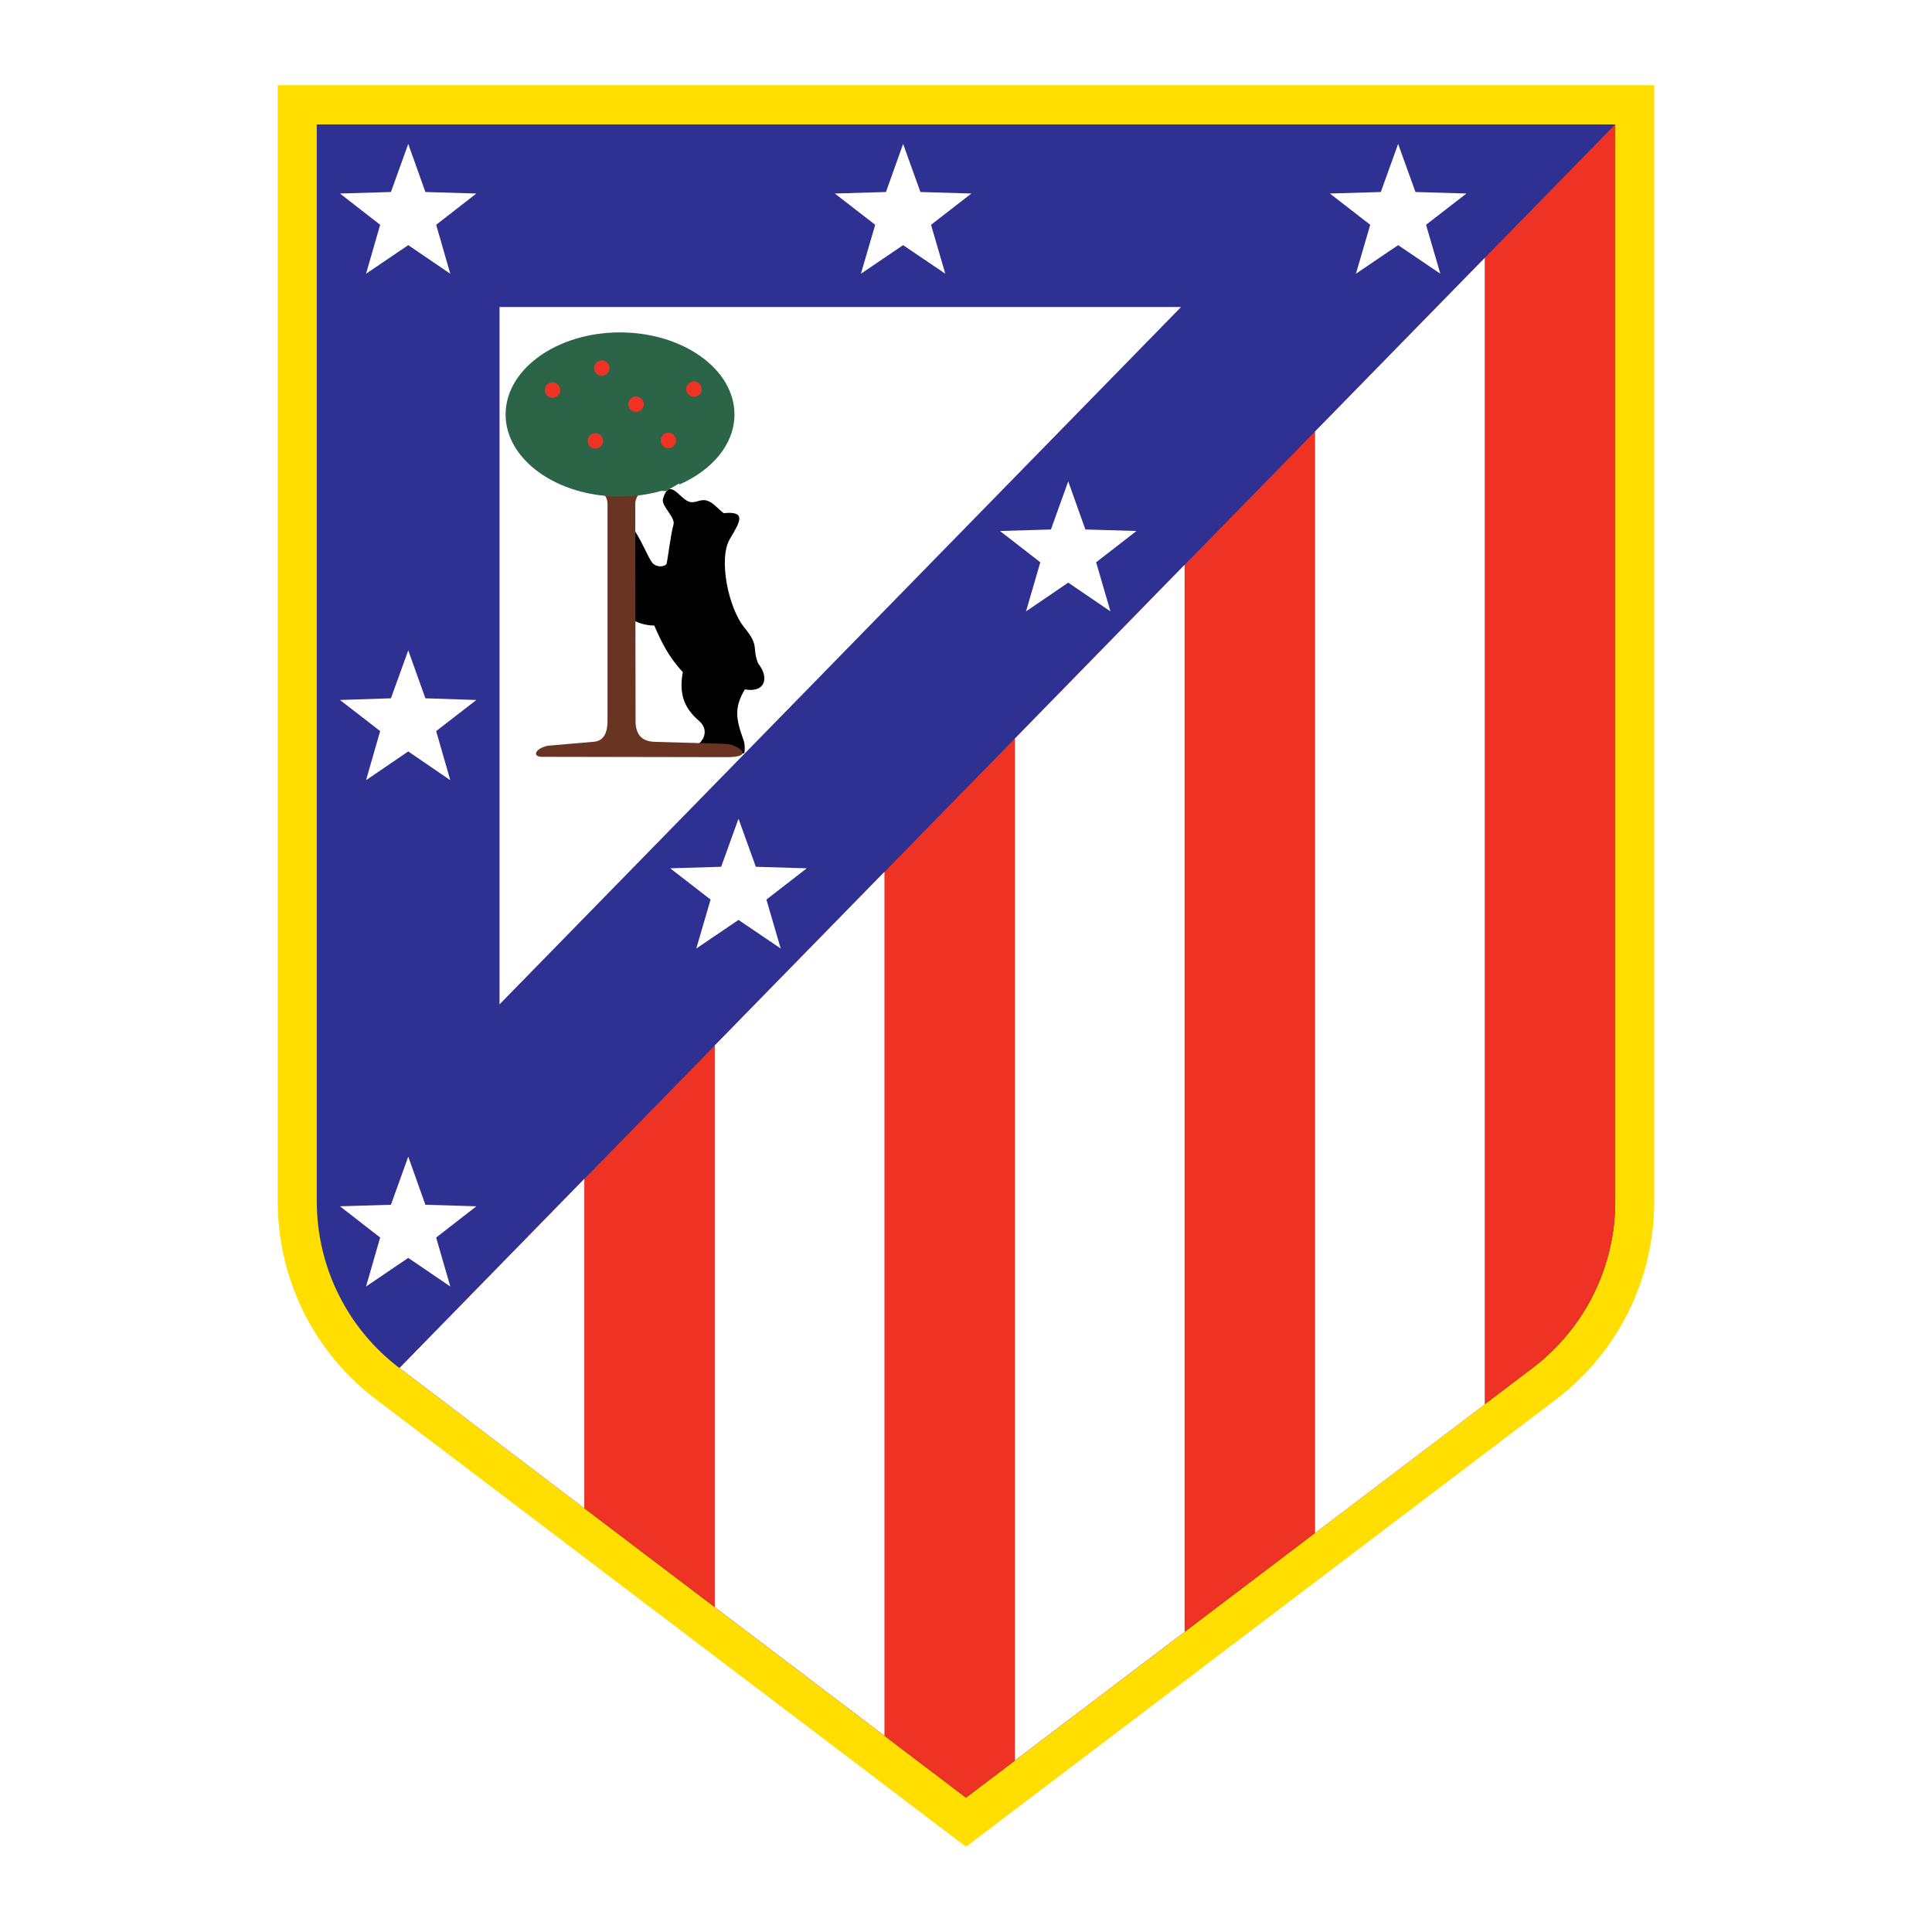 <?xml version="1.0" encoding="utf-8"?>
<!-- Generator: Adobe Illustrator 13.0.0, SVG Export Plug-In . SVG Version: 6.00 Build 14948)  -->
<!DOCTYPE svg PUBLIC "-//W3C//DTD SVG 1.0//EN" "http://www.w3.org/TR/2001/REC-SVG-20010904/DTD/svg10.dtd">
<svg version="1.0" id="Layer_1" xmlns="http://www.w3.org/2000/svg" xmlns:xlink="http://www.w3.org/1999/xlink" x="0px" y="0px"
	 width="192.756px" height="192.756px" viewBox="0 0 192.756 192.756" enable-background="new 0 0 192.756 192.756"
	 xml:space="preserve">
<g>
	<polygon fill-rule="evenodd" clip-rule="evenodd" fill="#FFFFFF" points="0,0 192.756,0 192.756,192.756 0,192.756 0,0 	"/>
	<path fill-rule="evenodd" clip-rule="evenodd" fill="#FFDE00" d="M27.712,119.897c0,7.768,3.641,15.065,9.814,19.729l58.851,44.625
		l58.884-44.643c6.174-4.697,9.781-11.978,9.781-19.712V8.504H27.712V119.897L27.712,119.897z"/>
	<path fill-rule="evenodd" clip-rule="evenodd" fill="#2E3192" d="M31.604,119.897c0.017,6.543,3.07,12.683,8.271,16.609
		l56.502,42.847l56.519-42.863c5.201-3.942,8.254-10.083,8.254-16.593V12.413H31.604V119.897L31.604,119.897z"/>
	<path fill-rule="evenodd" clip-rule="evenodd" fill="#EE3224" d="M96.378,179.354l56.519-42.863
		c5.201-3.942,8.254-10.083,8.254-16.593V12.413L39.858,136.49L96.378,179.354L96.378,179.354z"/>
	<polygon fill-rule="evenodd" clip-rule="evenodd" fill="#FFFFFF" points="148.133,25.733 131.205,43.046 131.205,152.947 
		148.133,140.113 148.133,25.733 	"/>
	<polygon fill-rule="evenodd" clip-rule="evenodd" fill="#FFFFFF" points="118.188,56.35 101.26,73.68 101.26,175.646 
		118.188,162.812 118.188,56.35 	"/>
	<polygon fill-rule="evenodd" clip-rule="evenodd" fill="#FFFFFF" points="88.241,86.983 71.314,104.296 71.314,160.346 
		88.241,173.18 88.241,86.983 	"/>
	<polygon fill-rule="evenodd" clip-rule="evenodd" fill="#FFFFFF" points="58.296,117.616 39.858,136.49 58.296,150.481 
		58.296,117.616 	"/>
	<polygon fill-rule="evenodd" clip-rule="evenodd" fill="#FFFFFF" points="40.731,64.888 39.003,69.67 33.92,69.838 37.929,72.941 
		36.52,77.84 40.731,74.971 44.925,77.84 43.516,72.941 47.525,69.838 42.442,69.67 40.731,64.888 	"/>
	<polygon fill-rule="evenodd" clip-rule="evenodd" fill="#FFFFFF" points="106.577,48.028 104.85,52.827 99.767,52.978 
		103.793,56.098 102.367,60.997 106.577,58.128 110.788,60.997 109.362,56.098 113.389,52.978 108.289,52.827 106.577,48.028 	"/>
	<polygon fill-rule="evenodd" clip-rule="evenodd" fill="#FFFFFF" points="139.492,14.359 137.765,19.157 132.682,19.308 
		136.708,22.428 135.281,27.31 139.492,24.458 143.703,27.31 142.277,22.428 146.304,19.308 141.221,19.157 139.492,14.359 	"/>
	<polygon fill-rule="evenodd" clip-rule="evenodd" fill="#FFFFFF" points="40.731,14.359 39.003,19.157 33.92,19.308 37.929,22.428 
		36.52,27.31 40.731,24.458 44.925,27.31 43.516,22.428 47.525,19.308 42.442,19.157 40.731,14.359 	"/>
	<polygon fill-rule="evenodd" clip-rule="evenodd" fill="#FFFFFF" points="90.104,14.359 88.392,19.157 83.292,19.308 
		87.319,22.428 85.893,27.31 90.104,24.458 94.314,27.31 92.889,22.428 96.915,19.308 91.831,19.157 90.104,14.359 	"/>
	<polygon fill-rule="evenodd" clip-rule="evenodd" fill="#FFFFFF" points="40.731,115.402 39.003,120.2 33.92,120.351 
		37.929,123.471 36.52,128.354 40.731,125.501 44.925,128.354 43.516,123.471 47.525,120.351 42.442,120.2 40.731,115.402 	"/>
	<polygon fill-rule="evenodd" clip-rule="evenodd" fill="#FFFFFF" points="73.68,81.682 71.952,86.479 66.868,86.631 70.895,89.751 
		69.469,94.633 73.68,91.781 77.891,94.633 76.464,89.751 80.491,86.631 75.408,86.479 73.68,81.682 	"/>
	<polygon fill-rule="evenodd" clip-rule="evenodd" fill="#FFFFFF" points="49.84,100.203 49.84,30.632 117.834,30.632 
		49.84,100.203 	"/>
	<path fill-rule="evenodd" clip-rule="evenodd" d="M67.188,52.374c-0.235,0.738-0.587,3.523-0.671,3.842
		c-0.101,0.318-0.939,0.453-1.393-0.017c-0.453-0.47-1.225-2.651-2.231-3.825v9.277c0.654,0.553,1.728,0.771,2.382,0.755
		c0.704,1.627,1.442,3.154,2.852,4.647c-0.42,2.248,0.184,3.624,1.577,4.832s0.017,2.567-0.503,2.583
		c-3.557,0.017,5,1.041,5.066,0.638c0.067-0.403,0.05-0.923-0.117-1.359c-0.738-2.03-0.906-3.188,0.167-4.966
		c2.081,0.369,2.433-1.225,1.325-2.583c-0.67-1.661,0.202-1.661-1.392-3.607c-1.577-1.93-2.601-6.861-1.426-8.824
		c1.006-1.694,1.695-2.802-0.621-2.567c-0.621-0.47-1.057-1.09-1.694-1.258c-0.638-0.185-1.107,0.285-1.694,0.134
		c-1.007-0.251-1.997-2.533-2.667-0.319C65.929,50.478,67.439,51.619,67.188,52.374L67.188,52.374z"/>
	<path fill-rule="evenodd" clip-rule="evenodd" fill="#6A3423" d="M63.379,52.978l0.017,8.74l0.017,10.401
		c0.067,1.326,0.771,1.862,1.929,1.896l7.096,0.202c1.057,0.034,3.087,1.342,0.034,1.325l-18.42-0.033
		c-1.191-0.034-0.386-1.108,1.006-1.141l4.077-0.353c0.99-0.033,1.477-0.738,1.477-2.114V50.192
		c-0.017-0.285-0.117-0.587-0.335-0.872c0.52,0.05,1.04,0.067,1.577,0.067c0.654,0,1.292-0.033,1.913-0.117
		c-0.234,0.268-0.352,0.587-0.386,0.922V52.978L63.379,52.978z"/>
	<path fill-rule="evenodd" clip-rule="evenodd" fill="#2B6447" d="M67.808,48.331l-0.067-0.084l-1.309,0.755l-0.419-0.034
		c-1.292,0.369-2.701,0.57-4.161,0.57c-6.291,0-11.408-3.674-11.408-8.187s5.117-8.187,11.408-8.187
		c6.292,0,11.425,3.674,11.425,8.187C73.277,44.304,71.079,46.888,67.808,48.331L67.808,48.331z"/>
	<path fill-rule="evenodd" clip-rule="evenodd" fill="#EE3224" d="M60.041,37.493c0.419,0,0.771-0.353,0.771-0.772
		s-0.352-0.771-0.771-0.771c-0.437,0-0.772,0.352-0.772,0.771S59.604,37.493,60.041,37.493L60.041,37.493z"/>
	<path fill-rule="evenodd" clip-rule="evenodd" fill="#EE3224" d="M55.125,39.69c0.419,0,0.772-0.352,0.772-0.771
		c0-0.436-0.353-0.772-0.772-0.772c-0.436,0-0.771,0.336-0.771,0.772C54.354,39.338,54.689,39.69,55.125,39.69L55.125,39.69z"/>
	<path fill-rule="evenodd" clip-rule="evenodd" fill="#EE3224" d="M59.403,44.757c0.419,0,0.772-0.335,0.772-0.772
		c0-0.419-0.353-0.771-0.772-0.771c-0.436,0-0.771,0.352-0.771,0.771C58.631,44.422,58.967,44.757,59.403,44.757L59.403,44.757z"/>
	<path fill-rule="evenodd" clip-rule="evenodd" fill="#EE3224" d="M66.684,44.724c0.419,0,0.771-0.353,0.771-0.789
		c0-0.419-0.352-0.771-0.771-0.771c-0.42,0-0.772,0.352-0.772,0.771C65.912,44.371,66.264,44.724,66.684,44.724L66.684,44.724z"/>
	<path fill-rule="evenodd" clip-rule="evenodd" fill="#EE3224" d="M63.446,41.1c0.437,0,0.789-0.335,0.789-0.771
		c0-0.419-0.352-0.772-0.789-0.772c-0.419,0-0.771,0.353-0.771,0.772C62.674,40.765,63.027,41.1,63.446,41.1L63.446,41.1z"/>
	<path fill-rule="evenodd" clip-rule="evenodd" fill="#EE3224" d="M69.233,39.59c0.42,0,0.772-0.335,0.772-0.771
		c0-0.419-0.352-0.771-0.772-0.771c-0.419,0-0.771,0.352-0.771,0.771C68.462,39.254,68.814,39.59,69.233,39.59L69.233,39.59z"/>
</g>
</svg>
